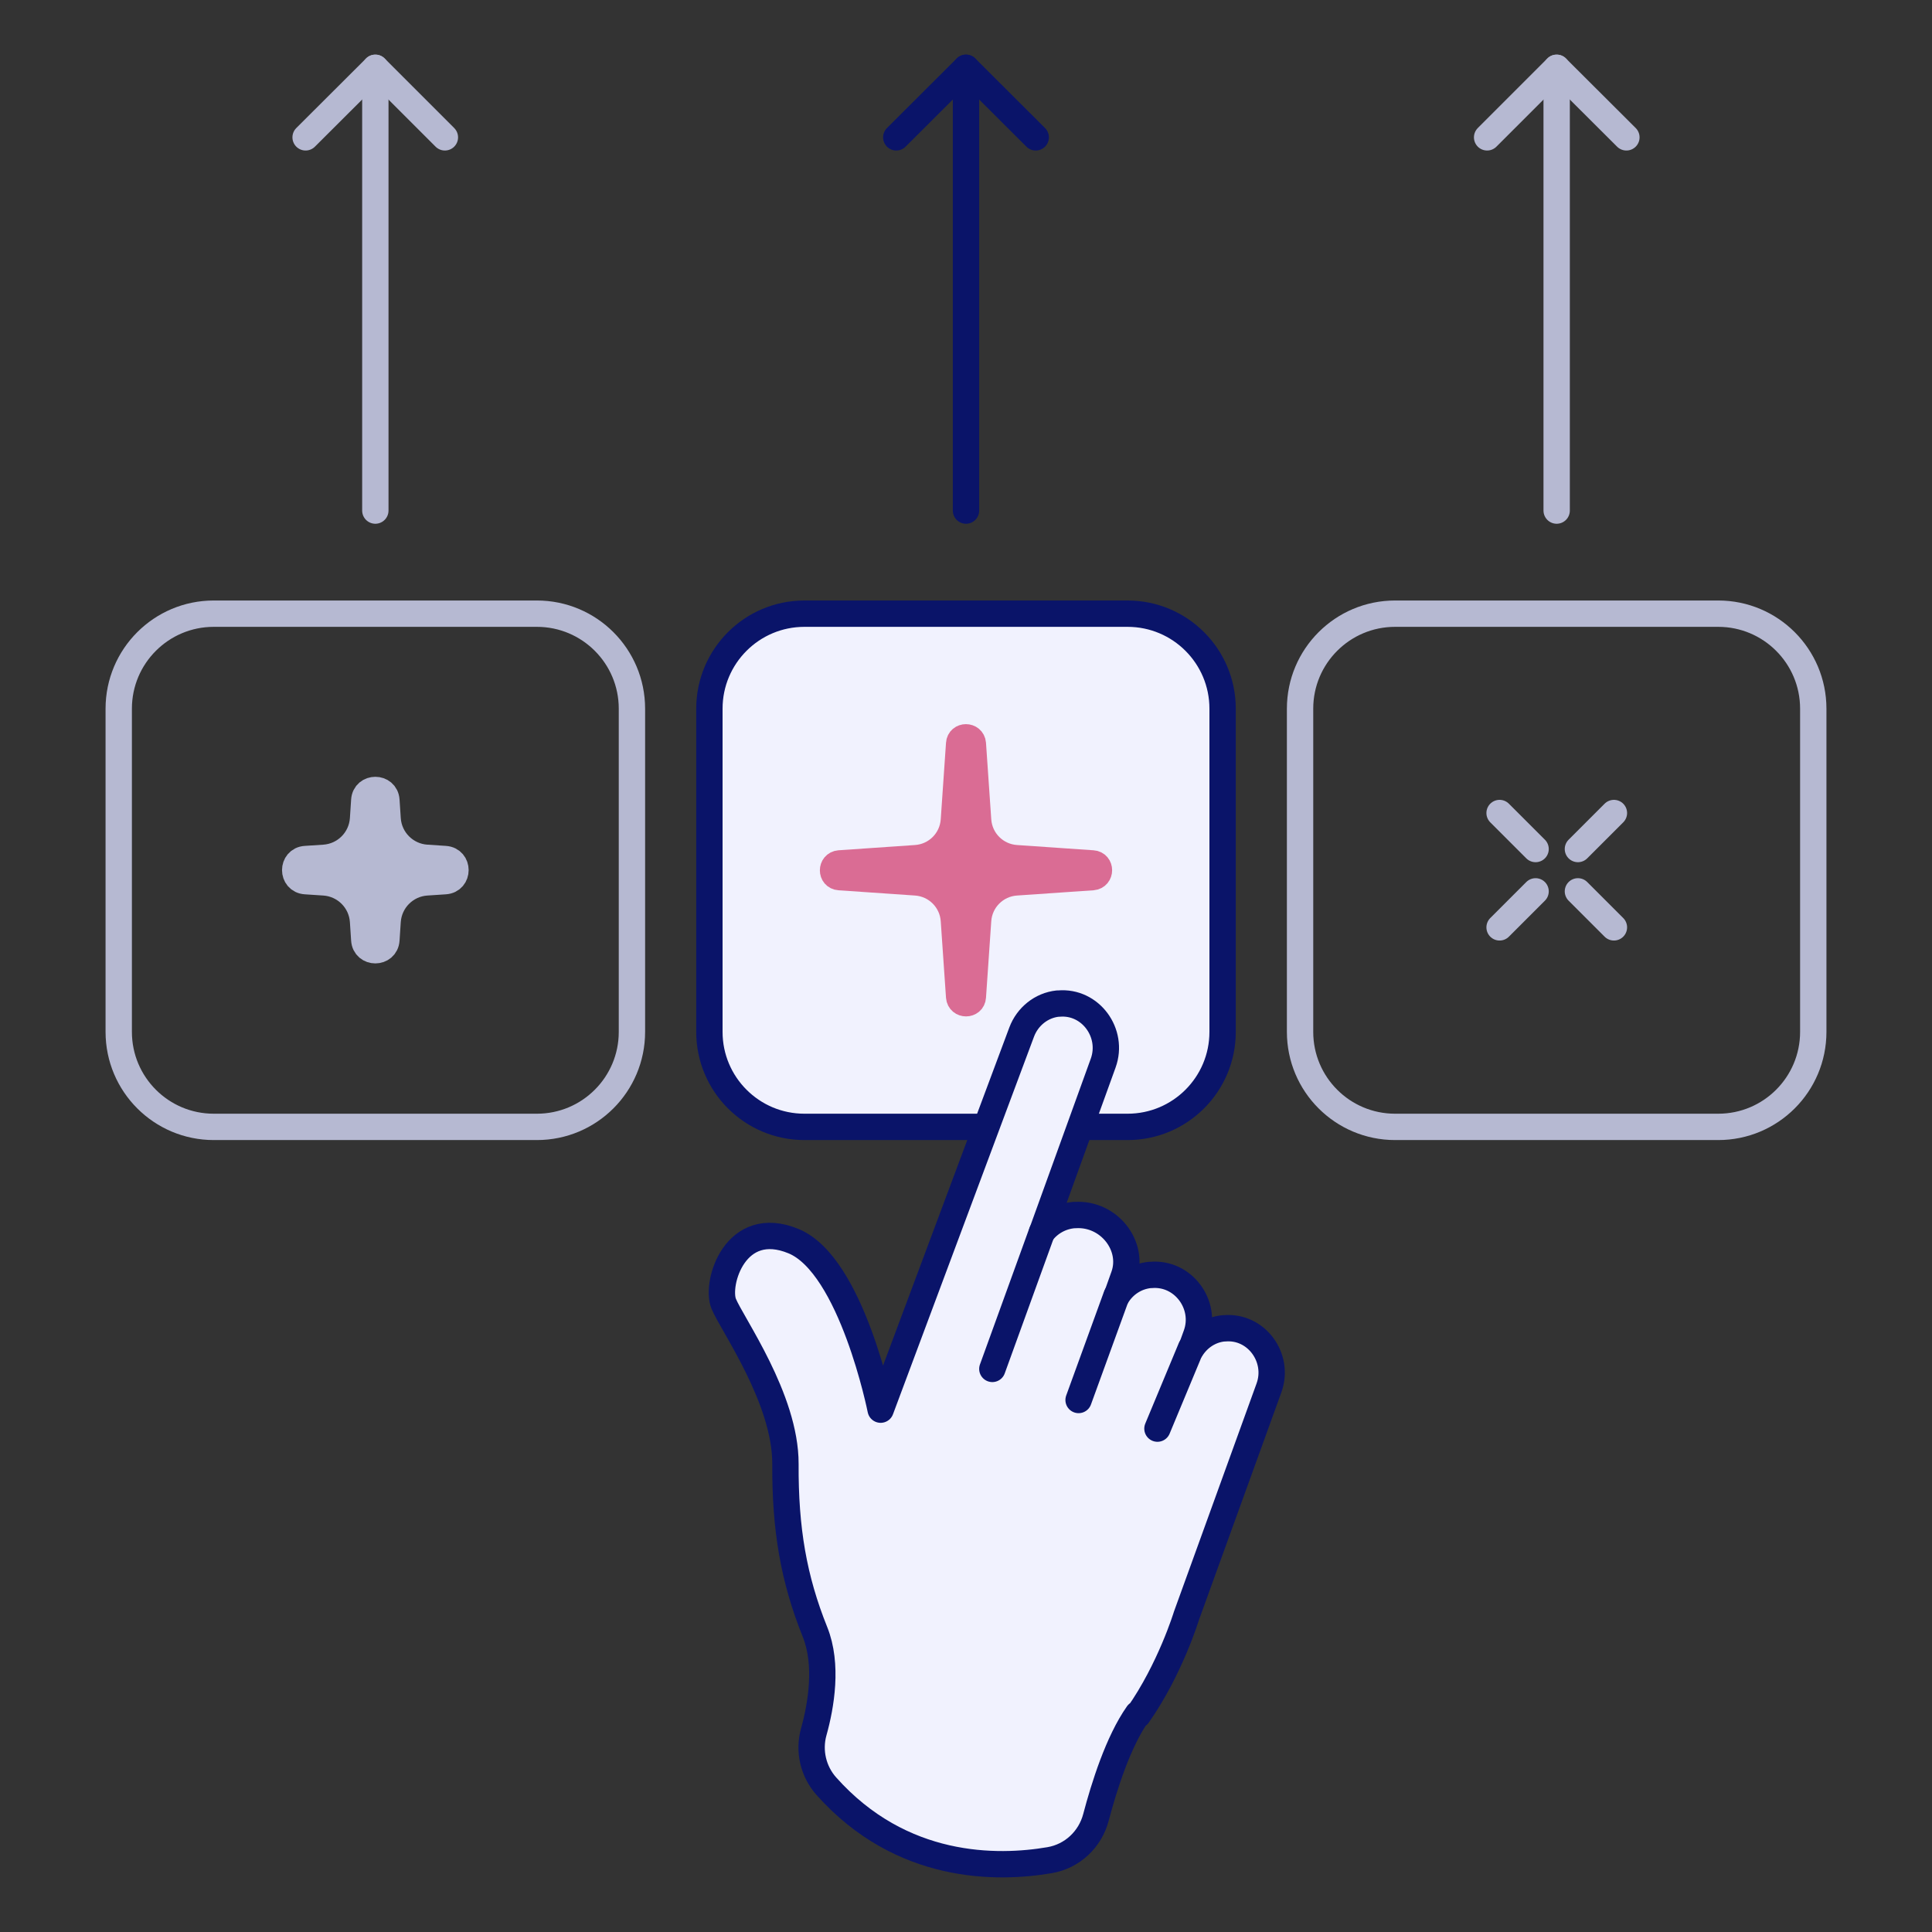 <?xml version="1.0" encoding="UTF-8"?>
<svg xmlns="http://www.w3.org/2000/svg" width="110" height="110" viewBox="0 0 110 110" fill="none">
  <rect x="0" y="0" width="110" height="110" fill="#333333" stroke="none"/>
  <g id="flexibilite">
    <path id="Vector" d="M30.57 34.94H12.17C9.182 34.94 6.76 37.362 6.76 40.35V58.75C6.76 61.738 9.182 64.16 12.17 64.16H30.57C33.558 64.16 35.98 61.738 35.98 58.75V40.35C35.98 37.362 33.558 34.94 30.57 34.94Z" stroke="#B6B9D2" stroke-width="1.5" stroke-linecap="round" stroke-linejoin="round"></path>
    <path id="Vector_2" d="M64.2 34.94H45.8C42.812 34.94 40.39 37.362 40.39 40.35V58.75C40.39 61.738 42.812 64.16 45.8 64.16H64.2C67.188 64.16 69.61 61.738 69.61 58.75V40.35C69.61 37.362 67.188 34.94 64.2 34.94Z" fill="#F1F2FE" stroke="#0A1469" stroke-width="1.5" stroke-linecap="round" stroke-linejoin="round"></path>
    <path id="Vector_3" d="M97.83 34.94H79.43C76.442 34.94 74.02 37.362 74.02 40.35V58.75C74.02 61.738 76.442 64.16 79.43 64.16H97.83C100.818 64.16 103.24 61.738 103.24 58.75V40.35C103.24 37.362 100.818 34.94 97.83 34.94Z" stroke="#B6B9D2" stroke-width="1.5" stroke-linecap="round" stroke-linejoin="round"></path>
    <path id="Vector_4" d="M55 29.07V3.86" stroke="#0A1469" stroke-width="1.5" stroke-linecap="round" stroke-linejoin="round"></path>
    <path id="Vector_5" d="M58.97 7.82L55 3.86L51.03 7.82" stroke="#0A1469" stroke-width="1.5" stroke-linecap="round" stroke-linejoin="round"></path>
    <path id="Vector_6" d="M21.37 29.07V3.86" stroke="#B6B9D2" stroke-width="1.5" stroke-linecap="round" stroke-linejoin="round"></path>
    <path id="Vector_7" d="M25.33 7.82L21.37 3.86L17.4 7.82" stroke="#B6B9D2" stroke-width="1.5" stroke-linecap="round" stroke-linejoin="round"></path>
    <path id="Vector_8" d="M88.63 29.07V3.86" stroke="#B6B9D2" stroke-width="1.5" stroke-linecap="round" stroke-linejoin="round"></path>
    <path id="Vector_9" d="M92.6 7.82L88.63 3.86L84.67 7.82" stroke="#B6B9D2" stroke-width="1.5" stroke-linecap="round" stroke-linejoin="round"></path>
    <path id="Vector_10" d="M22 45.57L22.07 46.63C22.15 47.82 23.1 48.76 24.28 48.84L25.34 48.91C26.13 48.96 26.13 50.12 25.34 50.17L24.28 50.24C23.09 50.32 22.15 51.27 22.07 52.45L22 53.51C21.95 54.3 20.79 54.3 20.74 53.51L20.67 52.45C20.59 51.26 19.64 50.32 18.46 50.24L17.4 50.17C16.61 50.12 16.61 48.96 17.4 48.91L18.46 48.84C19.65 48.76 20.59 47.81 20.67 46.63L20.74 45.57C20.79 44.78 21.95 44.78 22 45.57Z" fill="#B6B9D2" stroke="#B6B9D2" stroke-width="1.5" stroke-linecap="round" stroke-linejoin="round"></path>
    <path id="Vector_11" d="M55.39 42.34L55.69 46.7C55.77 47.86 56.69 48.78 57.85 48.86L62.21 49.16C62.69 49.19 62.69 49.9 62.21 49.94L57.85 50.24C56.69 50.32 55.77 51.24 55.69 52.4L55.39 56.76C55.36 57.24 54.65 57.24 54.61 56.76L54.31 52.4C54.23 51.24 53.31 50.32 52.15 50.24L47.79 49.94C47.31 49.91 47.31 49.2 47.79 49.16L52.15 48.86C53.31 48.78 54.23 47.86 54.31 46.7L54.61 42.34C54.64 41.86 55.35 41.86 55.39 42.34Z" fill="#DA6C94" stroke="#DA6C94" stroke-width="1.5" stroke-linecap="round" stroke-linejoin="round"></path>
    <path id="Vector_12" d="M91.89 46.29L89.84 48.34" stroke="#B6B9D2" stroke-width="1.5" stroke-linecap="round" stroke-linejoin="round"></path>
    <path id="Vector_13" d="M87.43 50.75L85.38 52.8" stroke="#B6B9D2" stroke-width="1.5" stroke-linecap="round" stroke-linejoin="round"></path>
    <path id="Vector_14" d="M91.89 52.8L89.84 50.75" stroke="#B6B9D2" stroke-width="1.5" stroke-linecap="round" stroke-linejoin="round"></path>
    <path id="Vector_15" d="M87.43 48.34L85.38 46.29" stroke="#B6B9D2" stroke-width="1.5" stroke-linecap="round" stroke-linejoin="round"></path>
    <path id="Vector_16" d="M64.78 97.58C63.66 99.17 62.86 101.73 62.4 103.47C62.07 104.73 61.05 105.69 59.76 105.91C56.78 106.42 51.32 106.49 47.05 101.7C46.3 100.86 46.03 99.69 46.33 98.61C46.75 97.11 47.15 94.77 46.4 92.91C45.19 89.9 44.7 87.07 44.72 83.35C44.73 79.63 41.67 75.38 41.2 74.22C40.74 73.05 41.87 69.29 45.19 70.67C48.5 72.05 50.14 80.26 50.14 80.26L58.17 58.76C58.5 57.88 59.29 57.24 60.22 57.14C60.24 57.14 60.26 57.14 60.28 57.14C62.09 56.98 63.43 58.82 62.81 60.53L59.32 70.18C59.74 69.62 60.4 69.24 61.15 69.18C61.17 69.18 61.19 69.18 61.22 69.18C63.14 69.06 64.6 70.94 63.99 72.65L63.58 73.8C63.98 73.13 64.67 72.67 65.47 72.59C65.49 72.59 65.51 72.59 65.53 72.59C67.37 72.43 68.73 74.29 68.11 76L67.82 76.8C68.22 76.16 68.88 75.71 69.66 75.63C69.68 75.63 69.7 75.63 69.72 75.63C71.53 75.47 72.87 77.31 72.25 79.02L67.55 92C67.55 92 66.62 95.05 64.79 97.65L64.78 97.58Z" fill="#F1F2FE" stroke="#0A1469" stroke-width="1.5" stroke-linecap="round" stroke-linejoin="round"></path>
    <path id="Vector_17" d="M59.32 70.16L56.5 77.94" stroke="#0A1469" stroke-width="1.5" stroke-linecap="round" stroke-linejoin="round"></path>
    <path id="Vector_18" d="M63.57 73.77L61.41 79.71" stroke="#0A1469" stroke-width="1.5" stroke-linecap="round" stroke-linejoin="round"></path>
    <path id="Vector_19" d="M67.81 76.75L65.9 81.34" stroke="#0A1469" stroke-width="1.5" stroke-linecap="round" stroke-linejoin="round"></path>
  </g>
</svg>
